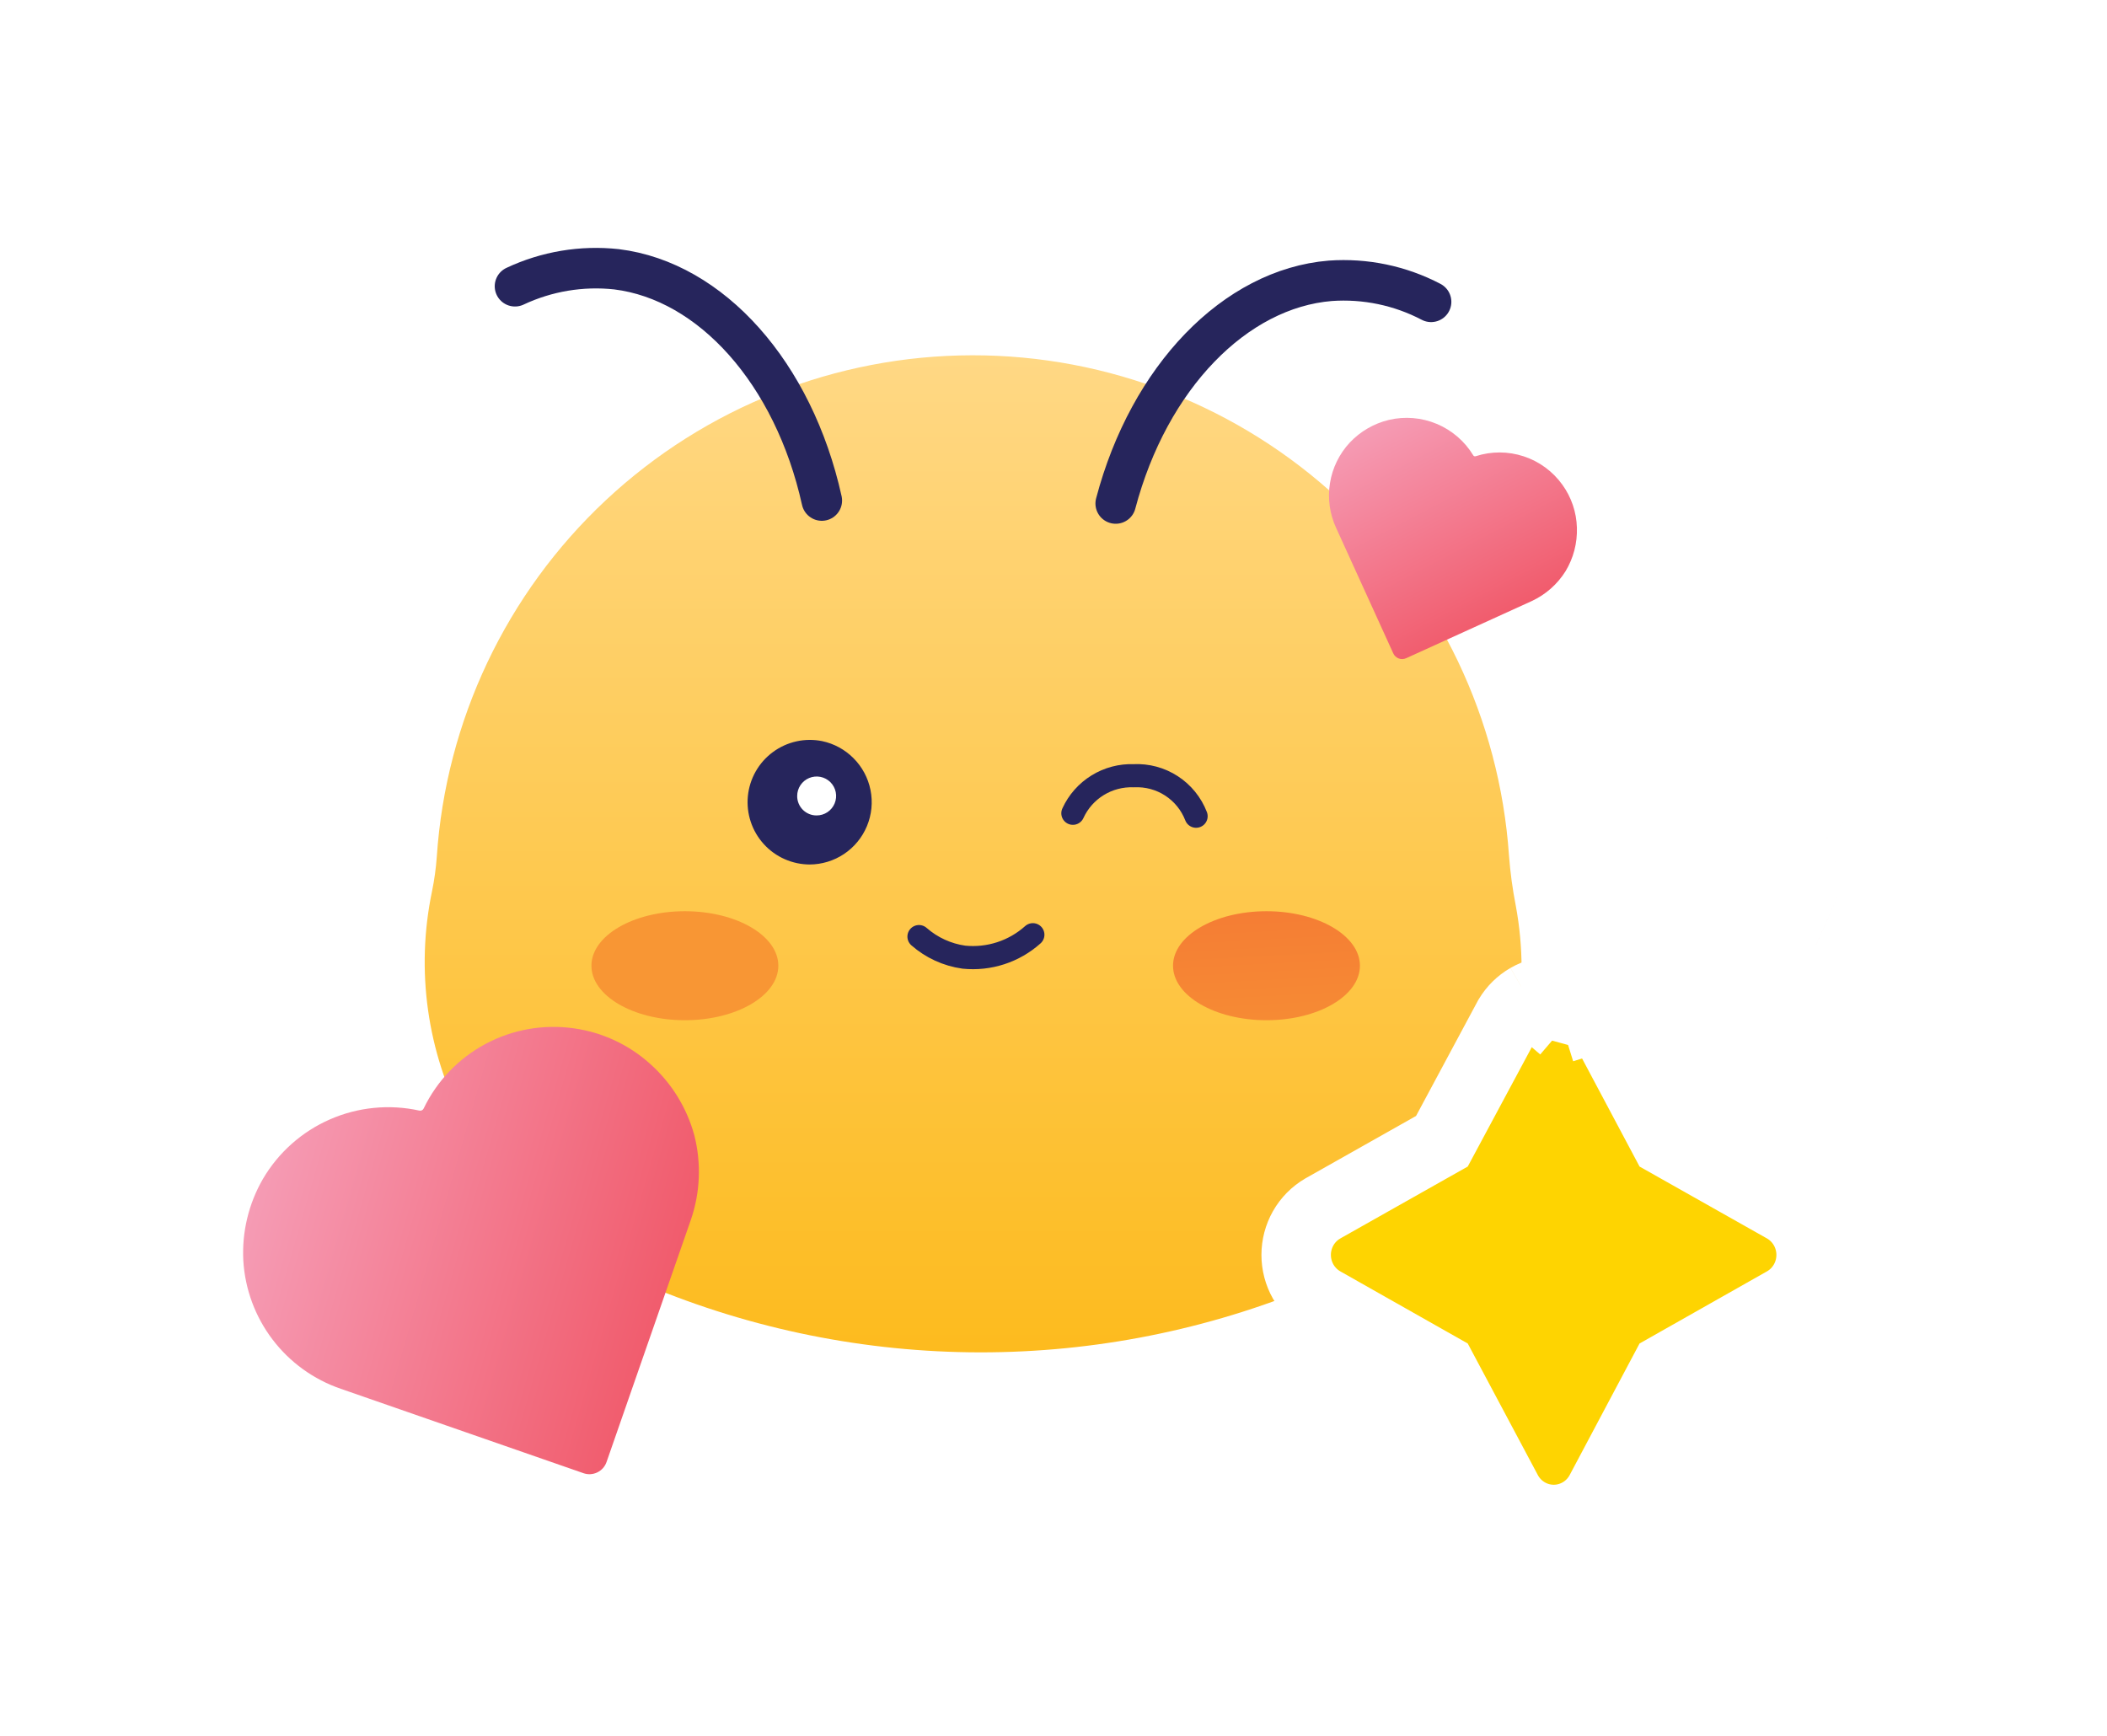 <svg width="182" height="150" viewBox="0 0 182 150" fill="none" xmlns="http://www.w3.org/2000/svg">
<g filter="url(#filter0_d_4121_92169)">
<mask id="path-1-outside-1_4121_92169" maskUnits="userSpaceOnUse" x="15" y="10.415" width="128" height="118" fill="black">
<rect fill="white" x="15" y="10.415" width="128" height="118"/>
<path fill-rule="evenodd" clip-rule="evenodd" d="M43.739 18.145C46.764 16.722 50.122 16.161 53.444 16.522L53.469 16.525C59.823 17.309 65.372 21.75 69.027 28.187C73.8 26.555 78.847 25.699 83.98 25.692C89.124 25.685 94.185 26.533 98.972 28.159C102.88 22.078 108.51 18.026 114.769 17.513L114.788 17.512C118.126 17.275 121.464 17.971 124.428 19.523C125.284 19.972 125.615 21.029 125.167 21.886C124.718 22.742 123.661 23.072 122.805 22.624C120.419 21.375 117.732 20.813 115.045 21.003C110.344 21.391 105.724 24.444 102.312 29.44C106.841 31.379 111.066 34.042 114.811 37.358C114.825 37.15 114.848 36.943 114.881 36.737C115.091 35.424 115.688 34.203 116.595 33.23C117.504 32.267 118.673 31.588 119.96 31.276C121.343 30.95 122.794 31.069 124.104 31.618C125.414 32.167 126.517 33.116 127.255 34.331C127.275 34.367 127.308 34.395 127.346 34.41C127.385 34.425 127.428 34.425 127.468 34.412C128.816 33.975 130.268 33.978 131.614 34.421C132.96 34.864 134.131 35.724 134.956 36.876C135.737 37.958 136.174 39.251 136.211 40.585C136.254 41.907 135.914 43.213 135.231 44.345C134.524 45.475 133.503 46.375 132.293 46.933L124.99 50.256C128.039 55.971 129.886 62.312 130.343 68.887C130.453 70.355 130.651 71.815 130.935 73.26C131.265 75.043 131.432 76.854 131.433 78.668C131.444 85.547 129.099 92.223 124.787 97.584C121.552 101.538 117.348 104.588 112.584 106.436C103.413 110.123 93.6 111.953 83.716 111.819C74.726 111.697 65.84 109.953 57.483 106.679L52.394 121.296C52.327 121.491 52.221 121.672 52.084 121.826C51.946 121.981 51.779 122.106 51.593 122.196C51.407 122.286 51.205 122.338 50.998 122.349C50.791 122.36 50.585 122.331 50.39 122.262L29.436 114.973C27.091 114.171 25.039 112.689 23.54 110.716C22.041 108.743 21.163 106.368 21.017 103.895C20.888 101.43 21.477 98.98 22.712 96.843C24.051 94.56 26.078 92.759 28.504 91.698C30.929 90.638 33.628 90.372 36.214 90.94C36.289 90.96 36.368 90.952 36.439 90.919C36.509 90.885 36.565 90.828 36.596 90.757C37.072 89.769 37.674 88.854 38.381 88.033C36.58 82.919 36.196 77.383 37.312 72.022C37.518 71.028 37.657 70.021 37.729 69.008C38.514 57.272 43.727 46.27 52.312 38.229C56.276 34.517 60.823 31.563 65.727 29.457C62.506 24.037 57.88 20.601 53.054 20C50.374 19.711 47.667 20.165 45.228 21.312C44.354 21.723 43.311 21.348 42.9 20.473C42.489 19.598 42.864 18.556 43.739 18.145Z"/>
</mask>
<path fill-rule="evenodd" clip-rule="evenodd" d="M43.739 18.145C46.764 16.722 50.122 16.161 53.444 16.522L53.469 16.525C59.823 17.309 65.372 21.75 69.027 28.187C73.8 26.555 78.847 25.699 83.98 25.692C89.124 25.685 94.185 26.533 98.972 28.159C102.88 22.078 108.51 18.026 114.769 17.513L114.788 17.512C118.126 17.275 121.464 17.971 124.428 19.523C125.284 19.972 125.615 21.029 125.167 21.886C124.718 22.742 123.661 23.072 122.805 22.624C120.419 21.375 117.732 20.813 115.045 21.003C110.344 21.391 105.724 24.444 102.312 29.44C106.841 31.379 111.066 34.042 114.811 37.358C114.825 37.15 114.848 36.943 114.881 36.737C115.091 35.424 115.688 34.203 116.595 33.23C117.504 32.267 118.673 31.588 119.96 31.276C121.343 30.95 122.794 31.069 124.104 31.618C125.414 32.167 126.517 33.116 127.255 34.331C127.275 34.367 127.308 34.395 127.346 34.41C127.385 34.425 127.428 34.425 127.468 34.412C128.816 33.975 130.268 33.978 131.614 34.421C132.96 34.864 134.131 35.724 134.956 36.876C135.737 37.958 136.174 39.251 136.211 40.585C136.254 41.907 135.914 43.213 135.231 44.345C134.524 45.475 133.503 46.375 132.293 46.933L124.99 50.256C128.039 55.971 129.886 62.312 130.343 68.887C130.453 70.355 130.651 71.815 130.935 73.26C131.265 75.043 131.432 76.854 131.433 78.668C131.444 85.547 129.099 92.223 124.787 97.584C121.552 101.538 117.348 104.588 112.584 106.436C103.413 110.123 93.6 111.953 83.716 111.819C74.726 111.697 65.84 109.953 57.483 106.679L52.394 121.296C52.327 121.491 52.221 121.672 52.084 121.826C51.946 121.981 51.779 122.106 51.593 122.196C51.407 122.286 51.205 122.338 50.998 122.349C50.791 122.36 50.585 122.331 50.39 122.262L29.436 114.973C27.091 114.171 25.039 112.689 23.54 110.716C22.041 108.743 21.163 106.368 21.017 103.895C20.888 101.43 21.477 98.98 22.712 96.843C24.051 94.56 26.078 92.759 28.504 91.698C30.929 90.638 33.628 90.372 36.214 90.94C36.289 90.96 36.368 90.952 36.439 90.919C36.509 90.885 36.565 90.828 36.596 90.757C37.072 89.769 37.674 88.854 38.381 88.033C36.58 82.919 36.196 77.383 37.312 72.022C37.518 71.028 37.657 70.021 37.729 69.008C38.514 57.272 43.727 46.27 52.312 38.229C56.276 34.517 60.823 31.563 65.727 29.457C62.506 24.037 57.88 20.601 53.054 20C50.374 19.711 47.667 20.165 45.228 21.312C44.354 21.723 43.311 21.348 42.9 20.473C42.489 19.598 42.864 18.556 43.739 18.145Z" fill="url(#paint0_linear_4121_92169)"/>
<path d="M53.444 16.522L54.136 10.562L54.114 10.559L54.093 10.557L53.444 16.522ZM43.739 18.145L41.186 12.715L43.739 18.145ZM53.469 16.525L54.204 10.57L54.182 10.567L54.161 10.565L53.469 16.525ZM69.027 28.187L63.81 31.15L66.264 35.472L70.968 33.864L69.027 28.187ZM83.98 25.692L83.972 19.692L83.98 25.692ZM98.972 28.159L97.041 33.84L101.483 35.349L104.019 31.403L98.972 28.159ZM114.769 17.513L114.312 11.531L114.296 11.532L114.28 11.533L114.769 17.513ZM114.788 17.512L114.363 11.527L114.347 11.528L114.331 11.529L114.788 17.512ZM124.428 19.523L121.645 24.839L121.645 24.839L124.428 19.523ZM125.167 21.886L130.482 24.669L130.482 24.669L125.167 21.886ZM122.805 22.624L125.588 17.309L125.588 17.309L122.805 22.624ZM115.045 21.003L114.624 15.017L114.588 15.02L114.552 15.023L115.045 21.003ZM102.312 29.44L97.357 26.056L93.242 32.082L99.95 34.955L102.312 29.44ZM114.811 37.358L110.833 41.849L119.994 49.962L120.798 37.752L114.811 37.358ZM114.881 36.737L120.805 37.687L120.805 37.687L114.881 36.737ZM116.595 33.23L112.231 29.113L112.218 29.126L112.205 29.14L116.595 33.23ZM119.96 31.276L118.583 25.436L118.564 25.44L118.546 25.445L119.96 31.276ZM124.104 31.618L121.786 37.153L121.786 37.153L124.104 31.618ZM127.255 34.331L132.509 31.434L132.448 31.323L132.383 31.215L127.255 34.331ZM127.346 34.41L129.484 28.804L129.484 28.804L127.346 34.41ZM127.468 34.412L125.618 28.704L125.547 28.727L125.477 28.751L127.468 34.412ZM134.956 36.876L130.078 40.37L130.084 40.379L130.091 40.387L134.956 36.876ZM136.211 40.585L130.213 40.75L130.214 40.766L130.214 40.782L136.211 40.585ZM135.231 44.345L140.318 47.526L140.344 47.486L140.368 47.445L135.231 44.345ZM132.293 46.933L134.778 52.394L134.792 52.388L134.805 52.381L132.293 46.933ZM124.99 50.256L122.505 44.794L116.687 47.441L119.696 53.08L124.99 50.256ZM130.343 68.887L124.357 69.303L124.359 69.32L124.36 69.337L130.343 68.887ZM130.935 73.26L136.835 72.168L136.829 72.135L136.822 72.103L130.935 73.26ZM131.433 78.668L125.433 78.672L125.433 78.678L131.433 78.668ZM124.787 97.584L129.431 101.383L129.446 101.364L129.462 101.344L124.787 97.584ZM112.584 106.436L110.414 100.842L110.38 100.855L110.346 100.869L112.584 106.436ZM83.716 111.819L83.635 117.818H83.635L83.716 111.819ZM57.483 106.679L59.672 101.092L53.866 98.817L51.816 104.706L57.483 106.679ZM52.394 121.296L46.728 119.323L46.725 119.33L46.723 119.338L52.394 121.296ZM50.39 122.262L52.393 116.606L52.377 116.6L52.361 116.595L50.39 122.262ZM29.436 114.973L31.407 109.306L31.393 109.301L31.379 109.296L29.436 114.973ZM23.54 110.716L28.317 107.086H28.317L23.54 110.716ZM21.017 103.895L15.026 104.209L15.027 104.228L15.028 104.246L21.017 103.895ZM22.712 96.843L17.536 93.808L17.527 93.825L17.517 93.841L22.712 96.843ZM36.214 90.94L37.745 85.138L37.623 85.106L37.5 85.079L36.214 90.94ZM36.439 90.919L33.859 85.502L33.859 85.502L36.439 90.919ZM36.596 90.757L31.19 88.155L31.158 88.222L31.128 88.29L36.596 90.757ZM38.381 88.033L42.927 91.949L45.194 89.317L44.04 86.04L38.381 88.033ZM37.312 72.022L43.186 73.245L43.188 73.238L37.312 72.022ZM37.729 69.008L43.714 69.434L43.715 69.421L43.716 69.409L37.729 69.008ZM52.312 38.229L48.211 33.85H48.211L52.312 38.229ZM65.727 29.457L68.094 34.971L74.379 32.272L70.885 26.392L65.727 29.457ZM53.054 20L53.794 14.046L53.745 14.04L53.697 14.035L53.054 20ZM45.228 21.312L47.781 26.741L45.228 21.312ZM42.9 20.473L37.47 23.026L37.47 23.026L42.9 20.473ZM54.093 10.557C49.674 10.077 45.208 10.823 41.186 12.715L46.292 23.574C48.319 22.621 50.569 22.245 52.796 22.487L54.093 10.557ZM54.161 10.565L54.136 10.562L52.753 22.482L52.778 22.485L54.161 10.565ZM74.245 25.224C69.949 17.66 62.967 11.651 54.204 10.57L52.735 22.48C56.679 22.966 60.795 25.841 63.81 31.15L74.245 25.224ZM83.972 19.692C78.176 19.7 72.476 20.667 67.086 22.509L70.968 33.864C75.124 32.444 79.519 31.698 83.987 31.692L83.972 19.692ZM100.902 22.478C95.496 20.641 89.781 19.684 83.972 19.692L83.987 31.692C88.467 31.686 92.873 32.424 97.041 33.84L100.902 22.478ZM114.28 11.533C105.652 12.239 98.532 17.745 93.924 24.915L104.019 31.403C107.227 26.412 111.367 23.812 115.259 23.493L114.28 11.533ZM114.331 11.529L114.312 11.531L115.226 23.496L115.245 23.494L114.331 11.529ZM127.211 14.208C123.26 12.139 118.811 11.211 114.363 11.527L115.213 23.497C117.44 23.339 119.667 23.803 121.645 24.839L127.211 14.208ZM130.482 24.669C132.468 20.877 131.003 16.193 127.211 14.208L121.645 24.839C119.566 23.75 118.763 21.182 119.851 19.102L130.482 24.669ZM120.022 27.94C123.814 29.925 128.497 28.46 130.482 24.669L119.851 19.102C120.94 17.023 123.508 16.22 125.588 17.309L120.022 27.94ZM115.467 26.988C117.044 26.877 118.621 27.206 120.022 27.94L125.588 17.309C122.216 15.543 118.42 14.75 114.624 15.017L115.467 26.988ZM107.267 32.823C109.965 28.872 113.119 27.182 115.539 26.982L114.552 15.023C107.568 15.6 101.482 20.015 97.357 26.056L107.267 32.823ZM118.789 32.866C114.56 29.121 109.788 26.114 104.674 23.924L99.95 34.955C103.894 36.644 107.573 38.962 110.833 41.849L118.789 32.866ZM120.798 37.752C120.799 37.73 120.802 37.709 120.805 37.687L108.957 35.787C108.894 36.178 108.85 36.571 108.824 36.964L120.798 37.752ZM120.805 37.687C120.827 37.55 120.889 37.423 120.984 37.321L112.205 29.14C110.487 30.984 109.356 33.298 108.957 35.787L120.805 37.687ZM120.959 37.348C121.071 37.229 121.215 37.145 121.374 37.107L118.546 25.445C116.131 26.031 113.937 27.305 112.231 29.113L120.959 37.348ZM121.338 37.115C121.488 37.08 121.645 37.093 121.786 37.153L126.422 26.084C123.942 25.046 121.198 24.819 118.583 25.436L121.338 37.115ZM121.786 37.153C121.928 37.212 122.047 37.315 122.127 37.446L132.383 31.215C130.987 28.918 128.901 27.122 126.422 26.084L121.786 37.153ZM122.001 37.227C122.706 38.508 123.843 39.495 125.209 40.016L129.484 28.804C130.772 29.295 131.844 30.227 132.509 31.434L122.001 37.227ZM125.208 40.016C126.573 40.537 128.079 40.557 129.458 40.072L125.477 28.751C126.777 28.294 128.197 28.313 129.484 28.804L125.208 40.016ZM129.317 40.12C129.454 40.075 129.602 40.075 129.738 40.12L133.49 28.722C130.934 27.881 128.178 27.875 125.618 28.704L129.317 40.12ZM129.738 40.12C129.875 40.166 129.994 40.253 130.078 40.37L139.834 33.382C138.267 31.195 136.045 29.563 133.49 28.722L129.738 40.12ZM130.091 40.387C130.167 40.493 130.21 40.619 130.213 40.75L142.209 40.42C142.139 37.882 141.307 35.424 139.821 33.365L130.091 40.387ZM130.214 40.782C130.22 40.945 130.178 41.106 130.093 41.246L140.368 47.445C141.65 45.319 142.289 42.868 142.208 40.388L130.214 40.782ZM130.143 41.165C130.056 41.304 129.93 41.415 129.781 41.484L134.805 52.381C137.076 51.334 138.992 49.647 140.318 47.526L130.143 41.165ZM129.808 41.471L122.505 44.794L127.475 55.717L134.778 52.394L129.808 41.471ZM136.329 68.471C135.812 61.046 133.727 53.885 130.283 47.431L119.696 53.08C122.352 58.057 123.959 63.578 124.357 69.303L136.329 68.471ZM136.822 72.103C136.584 70.892 136.419 69.668 136.326 68.437L124.36 69.337C124.488 71.043 124.718 72.739 125.048 74.417L136.822 72.103ZM137.433 78.664C137.431 76.485 137.231 74.311 136.835 72.168L125.035 74.351C125.299 75.776 125.432 77.222 125.433 78.672L137.433 78.664ZM129.462 101.344C134.634 94.915 137.447 86.909 137.433 78.658L125.433 78.678C125.442 84.186 123.564 89.531 120.112 93.823L129.462 101.344ZM114.755 112.03C120.484 109.807 125.54 106.139 129.431 101.383L120.143 93.784C117.563 96.937 114.212 99.369 110.414 100.842L114.755 112.03ZM83.635 117.818C94.313 117.963 104.914 115.986 114.822 112.003L110.346 100.869C101.911 104.26 92.887 105.943 83.797 105.82L83.635 117.818ZM55.294 112.265C64.322 115.803 73.923 117.687 83.635 117.818L83.797 105.82C75.53 105.707 67.357 104.104 59.672 101.092L55.294 112.265ZM58.061 123.269L63.149 108.651L51.816 104.706L46.728 119.323L58.061 123.269ZM56.566 125.814C57.23 125.068 57.74 124.198 58.066 123.254L46.723 119.338C46.914 118.785 47.212 118.275 47.601 117.838L56.566 125.814ZM54.197 127.601C55.097 127.168 55.902 126.561 56.566 125.814L47.601 117.838C47.99 117.401 48.462 117.045 48.989 116.791L54.197 127.601ZM51.324 128.34C52.321 128.286 53.298 128.035 54.197 127.601L48.989 116.791C49.516 116.537 50.088 116.39 50.672 116.358L51.324 128.34ZM48.387 127.917C49.328 128.251 50.326 128.395 51.324 128.34L50.672 116.358C51.257 116.326 51.841 116.41 52.393 116.606L48.387 127.917ZM27.465 120.64L48.419 127.929L52.361 116.595L31.407 109.306L27.465 120.64ZM18.762 114.346C20.982 117.267 24.021 119.462 27.493 120.65L31.379 109.296C30.161 108.88 29.096 108.11 28.317 107.086L18.762 114.346ZM15.028 104.246C15.242 107.909 16.543 111.425 18.762 114.346L28.317 107.086C27.538 106.061 27.083 104.828 27.007 103.544L15.028 104.246ZM17.517 93.841C15.701 96.983 14.836 100.585 15.026 104.209L27.009 103.58C26.941 102.275 27.253 100.978 27.907 99.846L17.517 93.841ZM26.1 86.201C22.514 87.769 19.516 90.432 17.536 93.808L27.888 99.878C28.586 98.688 29.643 97.749 30.908 97.196L26.1 86.201ZM37.5 85.079C33.677 84.24 29.686 84.633 26.1 86.201L30.908 97.196C32.172 96.643 33.579 96.504 34.928 96.8L37.5 85.079ZM33.859 85.502C35.071 84.924 36.448 84.796 37.745 85.138L34.682 96.741C36.13 97.123 37.666 96.98 39.018 96.336L33.859 85.502ZM31.128 88.29C31.68 87.066 32.648 86.078 33.859 85.502L39.018 96.336C40.37 95.692 41.45 94.59 42.065 93.225L31.128 88.29ZM33.835 84.117C32.787 85.334 31.896 86.69 31.19 88.155L42.003 93.36C42.249 92.848 42.56 92.375 42.927 91.949L33.835 84.117ZM31.438 70.799C30.097 77.237 30.559 83.885 32.722 90.026L44.04 86.04C42.601 81.954 42.294 77.529 43.186 73.245L31.438 70.799ZM31.744 68.583C31.691 69.33 31.589 70.073 31.437 70.806L43.188 73.238C43.448 71.983 43.623 70.712 43.714 69.434L31.744 68.583ZM48.211 33.85C38.515 42.931 32.629 55.354 31.743 68.608L43.716 69.409C44.4 59.189 48.938 49.61 56.414 42.609L48.211 33.85ZM63.36 23.944C57.822 26.322 52.687 29.658 48.211 33.85L56.414 42.609C59.866 39.376 63.824 36.804 68.094 34.971L63.36 23.944ZM52.313 25.954C54.792 26.263 57.999 28.197 60.569 32.522L70.885 26.392C67.014 19.877 60.969 14.938 53.794 14.046L52.313 25.954ZM47.781 26.741C49.224 26.063 50.826 25.795 52.41 25.966L53.697 14.035C49.923 13.628 46.11 14.267 42.675 15.882L47.781 26.741ZM37.47 23.026C39.292 26.899 43.908 28.563 47.781 26.741L42.675 15.882C44.799 14.883 47.331 15.796 48.33 17.92L37.47 23.026ZM41.186 12.715C37.312 14.536 35.649 19.153 37.47 23.026L48.33 17.92C49.328 20.044 48.416 22.575 46.292 23.574L41.186 12.715Z" fill="white" mask="url(#path-1-outside-1_4121_92169)"/>
<path d="M131.433 78.668C131.444 85.547 129.099 92.223 124.787 97.584C121.552 101.538 117.348 104.588 112.584 106.436C103.413 110.123 93.6 111.953 83.716 111.819C73.832 111.685 64.072 109.59 55.004 105.656C48.609 102.975 43.347 98.152 40.119 92.016C36.891 85.879 35.899 78.81 37.312 72.022C37.518 71.028 37.657 70.021 37.73 69.008C38.515 57.272 43.727 46.27 52.312 38.229C60.898 30.188 72.217 25.707 83.98 25.692C95.743 25.677 107.073 30.128 115.68 38.147C124.286 46.165 129.527 57.153 130.343 68.887C130.453 70.355 130.651 71.815 130.935 73.26C131.265 75.043 131.432 76.854 131.433 78.668Z" fill="url(#paint1_linear_4121_92169)"/>
<path d="M69.924 69.681C70.987 69.679 72.026 69.363 72.91 68.771C73.793 68.18 74.482 67.34 74.888 66.358C75.296 65.374 75.402 64.291 75.193 63.247C74.985 62.203 74.472 61.244 73.718 60.492C72.982 59.753 72.047 59.243 71.027 59.026C70.29 58.876 69.528 58.882 68.793 59.045C68.058 59.208 67.365 59.523 66.76 59.971C66.154 60.418 65.649 60.987 65.277 61.642C64.905 62.297 64.675 63.023 64.601 63.772C64.527 64.521 64.612 65.278 64.849 65.992C65.085 66.707 65.47 67.364 65.977 67.921C66.483 68.478 67.101 68.922 67.791 69.225C68.48 69.528 69.225 69.684 69.978 69.681H69.924Z" fill="#26255C"/>
<path d="M70.541 65.443C70.874 65.443 71.199 65.344 71.476 65.16C71.752 64.975 71.968 64.712 72.095 64.405C72.222 64.098 72.256 63.76 72.191 63.433C72.126 63.107 71.966 62.807 71.731 62.572C71.495 62.337 71.196 62.177 70.87 62.112C70.543 62.047 70.205 62.081 69.898 62.208C69.591 62.335 69.328 62.551 69.143 62.827C68.958 63.104 68.86 63.429 68.86 63.761C68.858 63.983 68.9 64.202 68.984 64.407C69.068 64.612 69.192 64.798 69.348 64.955C69.505 65.111 69.691 65.235 69.896 65.319C70.1 65.403 70.32 65.445 70.541 65.443Z" fill="white"/>
<path d="M109.397 83.134C113.864 83.134 117.469 81.022 117.469 78.425C117.469 75.829 113.85 73.717 109.397 73.717C104.944 73.717 101.325 75.829 101.325 78.425C101.325 81.022 104.944 83.134 109.397 83.134Z" fill="url(#paint2_linear_4121_92169)"/>
<path d="M59.16 83.134C63.613 83.134 67.232 81.022 67.232 78.425C67.232 75.829 63.613 73.717 59.16 73.717C54.707 73.717 51.088 75.829 51.088 78.425C51.088 81.022 54.707 83.134 59.16 83.134Z" fill="url(#paint3_linear_4121_92169)"/>
<path d="M70.987 38.24C68.552 27.235 61.435 19.271 53.255 18.262C50.252 17.935 47.217 18.443 44.484 19.728" stroke="#26255C" stroke-width="3.5" stroke-linecap="round" stroke-linejoin="round"/>
<path d="M96.373 38.496C99.252 27.585 106.692 19.93 114.912 19.258C117.926 19.044 120.94 19.672 123.616 21.074" stroke="#26255C" stroke-width="3.5" stroke-linecap="round" stroke-linejoin="round"/>
<path d="M79.381 75.91C80.472 76.867 81.819 77.484 83.256 77.686C84.329 77.795 85.414 77.68 86.44 77.346C87.467 77.013 88.412 76.468 89.216 75.748" stroke="#26255C" stroke-width="2" stroke-linecap="round" stroke-linejoin="round"/>
<path d="M92.674 65.255C93.131 64.254 93.875 63.412 94.812 62.835C95.748 62.258 96.835 61.972 97.934 62.013C99.085 61.955 100.225 62.262 101.191 62.89C102.157 63.518 102.901 64.435 103.316 65.51" stroke="#26255C" stroke-width="2" stroke-linecap="round" stroke-linejoin="round"/>
<path d="M59.974 93.071C60.588 95.477 60.487 98.01 59.682 100.359L52.394 121.295C52.327 121.491 52.221 121.671 52.084 121.826C51.946 121.98 51.779 122.106 51.593 122.196C51.407 122.285 51.205 122.337 50.998 122.349C50.791 122.36 50.585 122.33 50.39 122.261L29.436 114.973C27.091 114.17 25.039 112.688 23.54 110.715C22.041 108.742 21.163 106.368 21.017 103.894C20.888 101.429 21.477 98.98 22.712 96.843C24.051 94.559 26.078 92.758 28.504 91.698C30.929 90.637 33.628 90.372 36.214 90.939C36.289 90.959 36.368 90.951 36.439 90.918C36.509 90.885 36.565 90.828 36.596 90.757C37.742 88.378 39.615 86.424 41.944 85.18C44.273 83.935 46.937 83.463 49.552 83.833C52.016 84.172 54.32 85.245 56.166 86.912C58.004 88.554 59.326 90.693 59.974 93.071Z" fill="url(#paint4_linear_4121_92169)"/>
<path d="M135.231 44.345C134.524 45.475 133.503 46.374 132.293 46.932L121.464 51.86C121.363 51.906 121.254 51.932 121.143 51.936C121.032 51.94 120.922 51.921 120.818 51.882C120.714 51.843 120.619 51.784 120.538 51.708C120.457 51.632 120.392 51.541 120.347 51.439L115.413 40.603C114.855 39.396 114.67 38.05 114.881 36.737C115.091 35.424 115.688 34.203 116.595 33.23C117.504 32.267 118.673 31.588 119.96 31.276C121.343 30.949 122.794 31.069 124.104 31.618C125.414 32.167 126.517 33.116 127.255 34.33C127.275 34.367 127.308 34.395 127.346 34.41C127.385 34.425 127.428 34.425 127.468 34.411C128.816 33.974 130.268 33.978 131.614 34.421C132.96 34.864 134.131 35.724 134.956 36.876C135.737 37.958 136.174 39.251 136.211 40.585C136.254 41.907 135.914 43.213 135.231 44.345Z" fill="url(#paint5_linear_4121_92169)"/>
<mask id="path-14-outside-2_4121_92169" maskUnits="userSpaceOnUse" x="141.064" y="57.311" width="26.996" height="26.996" fill="black">
<rect fill="white" x="141.064" y="57.311" width="26.996" height="26.996"/>
<path d="M160.63 67.749C160.76 68.52 160.662 69.312 160.347 70.027L157.508 76.401C157.481 76.46 157.444 76.514 157.396 76.559C157.349 76.604 157.293 76.639 157.232 76.662C157.171 76.685 157.107 76.696 157.041 76.694C156.976 76.692 156.912 76.678 156.852 76.651L150.457 73.815C149.742 73.502 149.135 72.983 148.716 72.325C148.296 71.667 148.083 70.899 148.102 70.12C148.126 69.344 148.375 68.591 148.819 67.953C149.3 67.272 149.985 66.761 150.775 66.492C151.565 66.223 152.42 66.211 153.218 66.457C153.241 66.465 153.266 66.465 153.289 66.456C153.312 66.447 153.331 66.431 153.343 66.41C153.765 65.694 154.405 65.13 155.17 64.801C155.934 64.472 156.784 64.394 157.596 64.579C158.362 64.75 159.058 65.147 159.594 65.718C160.129 66.281 160.489 66.987 160.63 67.749Z"/>
</mask>
<path d="M160.63 67.749C160.76 68.52 160.662 69.312 160.347 70.027L157.508 76.401C157.481 76.46 157.444 76.514 157.396 76.559C157.349 76.604 157.293 76.639 157.232 76.662C157.171 76.685 157.107 76.696 157.041 76.694C156.976 76.692 156.912 76.678 156.852 76.651L150.457 73.815C149.742 73.502 149.135 72.983 148.716 72.325C148.296 71.667 148.083 70.899 148.102 70.12C148.126 69.344 148.375 68.591 148.819 67.953C149.3 67.272 149.985 66.761 150.775 66.492C151.565 66.223 152.42 66.211 153.218 66.457C153.241 66.465 153.266 66.465 153.289 66.456C153.312 66.447 153.331 66.431 153.343 66.41C153.765 65.694 154.405 65.13 155.17 64.801C155.934 64.472 156.784 64.394 157.596 64.579C158.362 64.75 159.058 65.147 159.594 65.718C160.129 66.281 160.489 66.987 160.63 67.749Z" fill="url(#paint6_linear_4121_92169)"/>
<path d="M160.347 70.027L165.828 72.469L165.834 72.455L165.84 72.441L160.347 70.027ZM157.508 76.401L152.027 73.959L152.024 73.966L152.021 73.973L157.508 76.401ZM156.852 76.651L159.316 71.18L159.3 71.173L159.285 71.166L156.852 76.651ZM150.457 73.815L152.89 68.33L152.876 68.324L152.863 68.318L150.457 73.815ZM148.102 70.12L142.105 69.935L142.104 69.953L142.104 69.972L148.102 70.12ZM148.819 67.953L143.918 64.493L143.907 64.508L143.896 64.523L148.819 67.953ZM153.218 66.457L155.224 60.802L155.105 60.76L154.985 60.723L153.218 66.457ZM153.343 66.41L148.175 63.361L148.137 63.425L148.101 63.49L153.343 66.41ZM157.596 64.579L156.266 70.43L156.277 70.432L156.287 70.434L157.596 64.579ZM159.594 65.718L155.221 69.826L155.232 69.837L155.243 69.849L159.594 65.718ZM154.714 68.748C154.649 68.364 154.698 67.969 154.854 67.613L165.84 72.441C166.626 70.654 166.871 68.676 166.546 66.751L154.714 68.748ZM154.867 67.585L152.027 73.959L162.988 78.843L165.828 72.469L154.867 67.585ZM152.021 73.973C152.316 73.307 152.739 72.707 153.267 72.206L161.526 80.912C162.148 80.321 162.647 79.614 162.995 78.828L152.021 73.973ZM153.267 72.206C153.794 71.706 154.415 71.315 155.092 71.057L159.372 82.267C160.172 81.962 160.904 81.502 161.526 80.912L153.267 72.206ZM155.092 71.057C155.77 70.798 156.492 70.676 157.217 70.697L156.866 82.692C157.721 82.717 158.573 82.573 159.372 82.267L155.092 71.057ZM157.217 70.697C157.941 70.718 158.654 70.882 159.316 71.18L154.389 82.122C155.17 82.473 156.011 82.667 156.866 82.692L157.217 70.697ZM159.285 71.166L152.89 68.33L148.025 79.3L154.42 82.136L159.285 71.166ZM152.863 68.318C153.236 68.481 153.554 68.753 153.775 69.1L143.657 75.55C144.717 77.213 146.247 78.522 148.052 79.312L152.863 68.318ZM153.775 69.1C153.997 69.447 154.11 69.854 154.1 70.268L142.104 69.972C142.055 71.945 142.596 73.887 143.657 75.55L153.775 69.1ZM154.099 70.305C154.087 70.692 153.963 71.067 153.742 71.383L143.896 64.523C142.788 66.115 142.165 67.995 142.105 69.935L154.099 70.305ZM153.721 71.414C153.47 71.769 153.115 72.034 152.707 72.172L148.842 60.812C146.855 61.488 145.13 62.776 143.918 64.493L153.721 71.414ZM152.707 72.172C152.3 72.311 151.861 72.317 151.451 72.191L154.985 60.723C152.98 60.105 150.829 60.136 148.842 60.812L152.707 72.172ZM151.212 72.112C152.57 72.593 154.054 72.579 155.403 72.071L151.175 60.841C152.478 60.35 153.912 60.337 155.224 60.802L151.212 72.112ZM155.403 72.071C156.753 71.563 157.881 70.593 158.585 69.329L148.101 63.49C148.781 62.269 149.871 61.332 151.175 60.841L155.403 72.071ZM158.511 69.458C158.285 69.841 157.945 70.139 157.542 70.312L152.798 59.29C150.865 60.122 149.246 61.547 148.175 63.361L158.511 69.458ZM157.542 70.312C157.139 70.486 156.692 70.526 156.266 70.43L158.926 58.728C156.876 58.262 154.73 58.458 152.798 59.29L157.542 70.312ZM156.287 70.434C155.88 70.343 155.508 70.132 155.221 69.826L163.968 61.611C162.608 60.162 160.843 59.157 158.905 58.723L156.287 70.434ZM155.243 69.849C154.98 69.572 154.801 69.222 154.73 68.842L166.53 66.656C166.177 64.751 165.279 62.991 163.946 61.587L155.243 69.849Z" fill="white" mask="url(#path-14-outside-2_4121_92169)"/>
<path d="M138.176 82.905L138.213 82.974L143.86 93.592L154.115 99.38L154.129 99.388L154.144 99.397C154.856 99.809 155.437 100.403 155.837 101.108L155.837 101.108C156.237 101.812 156.443 102.605 156.443 103.408C156.443 104.211 156.236 105.005 155.837 105.708L155.837 105.708C155.437 106.413 154.856 107.007 154.144 107.419L154.131 107.427L154.118 107.434L143.862 113.24L138.231 123.841L138.225 123.854L138.218 123.866C137.831 124.577 137.262 125.182 136.558 125.607L136.558 125.607C135.853 126.034 135.042 126.263 134.211 126.263C133.38 126.263 132.569 126.034 131.864 125.607L131.864 125.607C131.16 125.182 130.591 124.577 130.204 123.866L130.198 123.855L130.193 123.844L124.544 113.241L114.286 107.434L114.274 107.427L114.261 107.419C113.548 107.007 112.967 106.413 112.567 105.708C112.168 105.005 111.961 104.211 111.961 103.408C111.961 102.605 112.168 101.812 112.567 101.108C112.967 100.403 113.548 99.809 114.261 99.397L114.275 99.388L114.289 99.38L124.549 93.589L130.249 82.964L130.283 82.9L130.321 82.838C130.72 82.172 131.285 81.612 131.969 81.218M138.176 82.905L131.969 81.218M138.176 82.905L138.136 82.838M138.176 82.905L138.136 82.838M131.969 81.218C132.654 80.825 133.432 80.614 134.228 80.614C135.025 80.614 135.803 80.825 136.488 81.218L134.996 83.814M131.969 81.218L134.996 83.814M138.136 82.838C137.737 82.172 137.172 81.612 136.488 81.218L134.996 83.814M138.136 82.838L134.996 83.814" fill="url(#paint7_linear_4121_92169)" stroke="white" stroke-width="6"/>
</g>
<defs>
<filter id="filter0_d_4121_92169" x="0" y="0.416" width="181.686" height="148.847" filterUnits="userSpaceOnUse" color-interpolation-filters="sRGB">
<feFlood flood-opacity="0" result="BackgroundImageFix"/>
<feColorMatrix in="SourceAlpha" type="matrix" values="0 0 0 0 0 0 0 0 0 0 0 0 0 0 0 0 0 0 127 0" result="hardAlpha"/>
<feOffset dy="5"/>
<feGaussianBlur stdDeviation="7.5"/>
<feColorMatrix type="matrix" values="0 0 0 0 0.122 0 0 0 0 0.102 0 0 0 0 0.329 0 0 0 0.06 0"/>
<feBlend mode="normal" in2="BackgroundImageFix" result="effect1_dropShadow_4121_92169"/>
<feBlend mode="normal" in="SourceGraphic" in2="effect1_dropShadow_4121_92169" result="shape"/>
</filter>
<linearGradient id="paint0_linear_4121_92169" x1="119.56" y1="28.852" x2="129.693" y2="48.282" gradientUnits="userSpaceOnUse">
<stop stop-color="#F6A3BD"/>
<stop offset="1" stop-color="#F15C6D"/>
</linearGradient>
<linearGradient id="paint1_linear_4121_92169" x1="84.05" y1="25.285" x2="84.05" y2="111.831" gradientUnits="userSpaceOnUse">
<stop stop-color="#FFD885"/>
<stop offset="1" stop-color="#FDBB1E"/>
</linearGradient>
<linearGradient id="paint2_linear_4121_92169" x1="110.097" y1="91.166" x2="108.926" y2="69.533" gradientUnits="userSpaceOnUse">
<stop stop-color="#F89634"/>
<stop offset="1" stop-color="#F47734"/>
</linearGradient>
<linearGradient id="paint3_linear_4121_92169" x1="549.78" y1="80.026" x2="522.944" y2="-1088.17" gradientUnits="userSpaceOnUse">
<stop stop-color="#F89634"/>
<stop offset="1" stop-color="#F47734"/>
</linearGradient>
<linearGradient id="paint4_linear_4121_92169" x1="18.589" y1="93.94" x2="57.923" y2="105.253" gradientUnits="userSpaceOnUse">
<stop stop-color="#F6A3BD"/>
<stop offset="1" stop-color="#F15C6D"/>
</linearGradient>
<linearGradient id="paint5_linear_4121_92169" x1="119.56" y1="28.599" x2="129.741" y2="48.062" gradientUnits="userSpaceOnUse">
<stop stop-color="#F6A3BD"/>
<stop offset="1" stop-color="#F15C6D"/>
</linearGradient>
<linearGradient id="paint6_linear_4121_92169" x1="147.6" y1="66.935" x2="159.66" y2="71.531" gradientUnits="userSpaceOnUse">
<stop stop-color="#F6A3BD"/>
<stop offset="1" stop-color="#F15C6D"/>
</linearGradient>
<linearGradient id="paint7_linear_4121_92169" x1="604.455" y1="3504.47" x2="976.685" y2="2718.75" gradientUnits="userSpaceOnUse">
<stop stop-color="#FFF2A5"/>
<stop offset="0.7" stop-color="#FED401"/>
</linearGradient>
</defs>
</svg>
